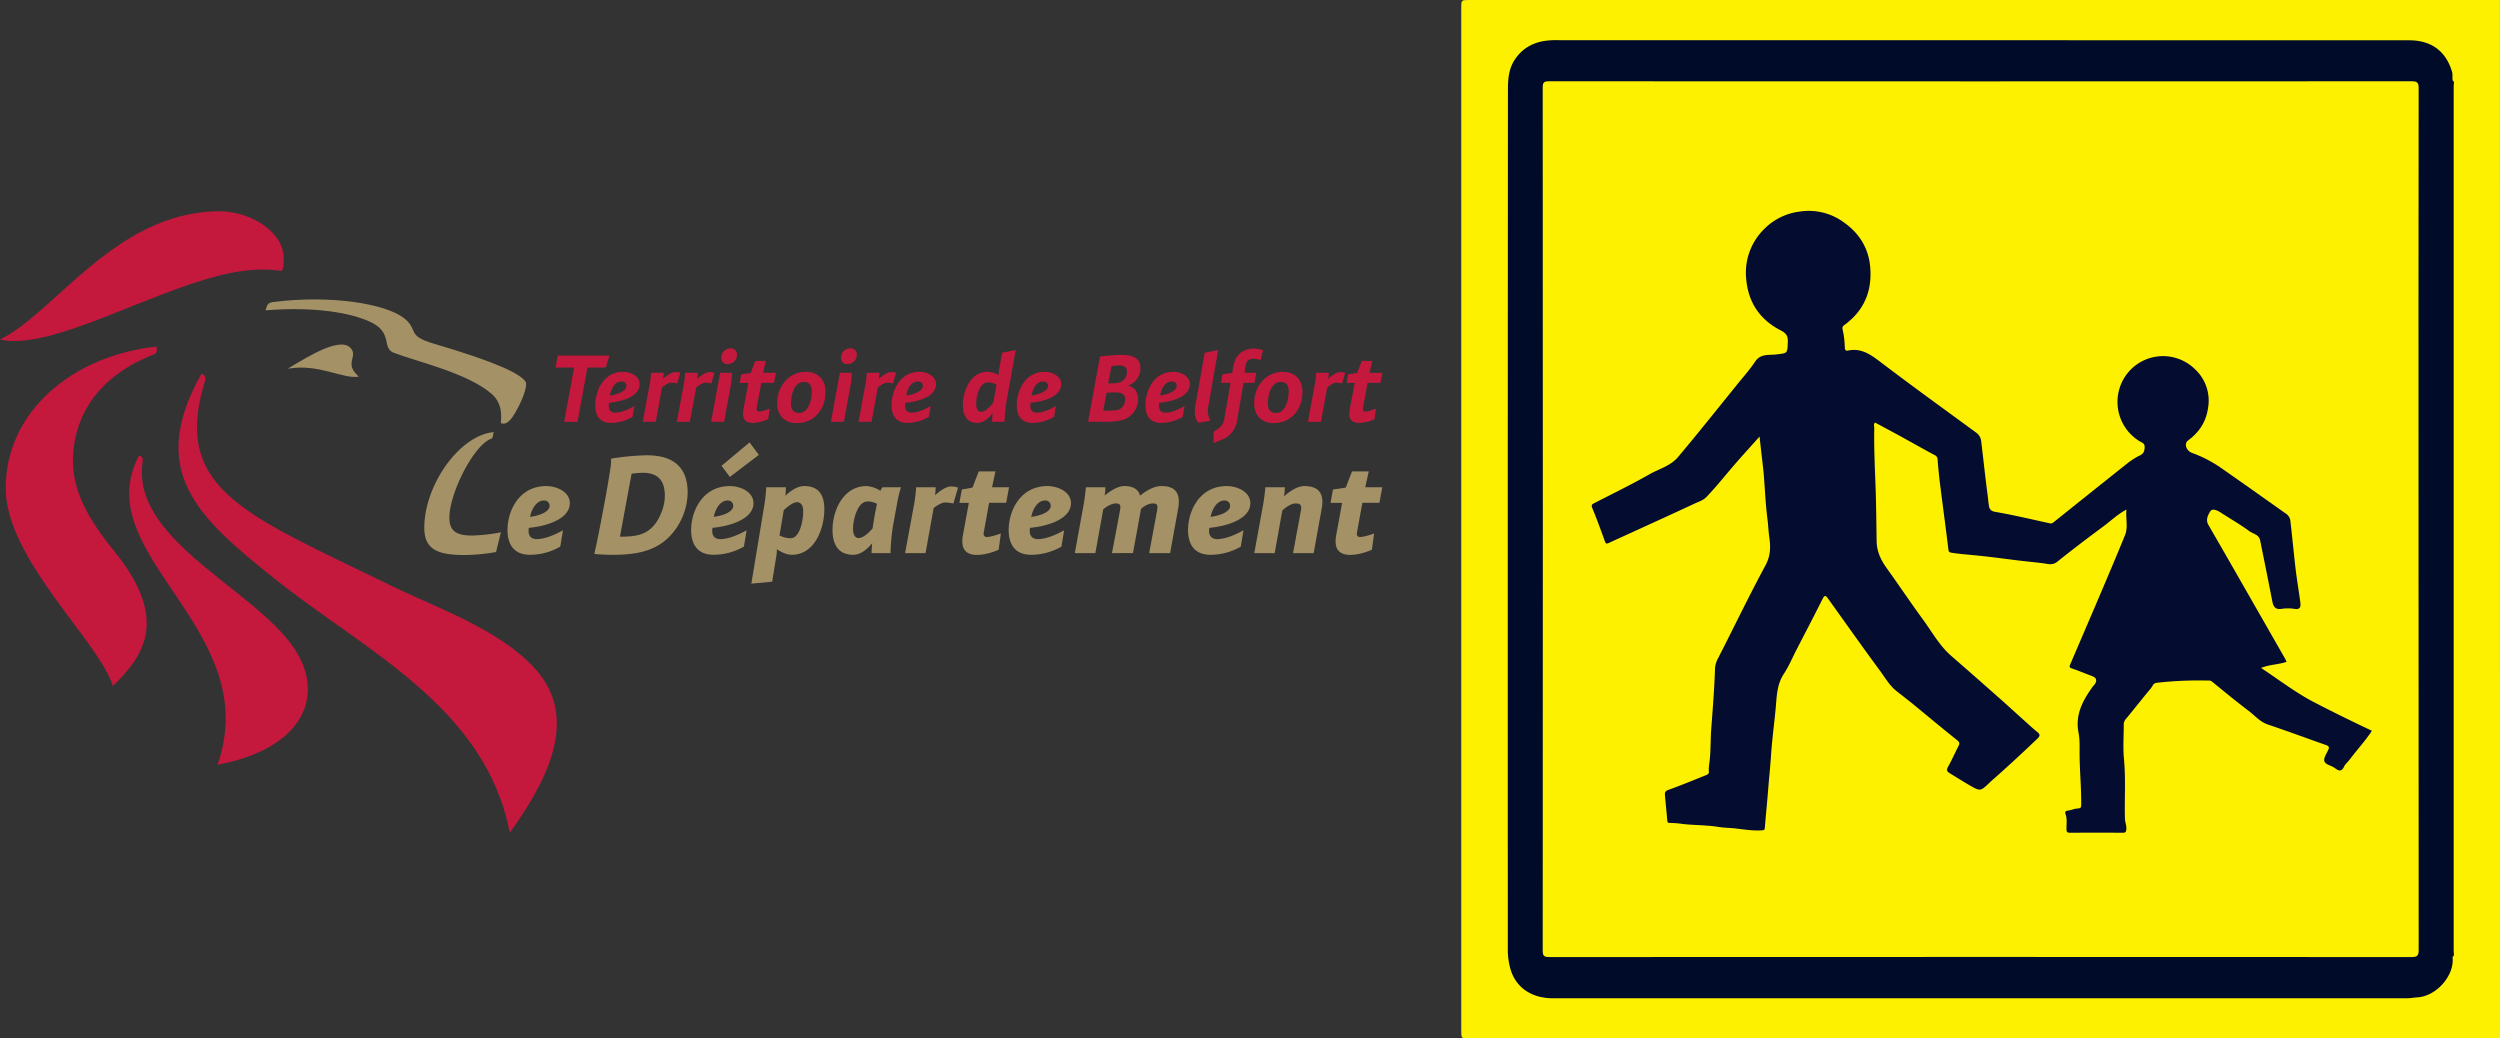 <svg id="Calque_1" data-name="Calque 1" xmlns="http://www.w3.org/2000/svg" viewBox="0 0 1539.77 639.6"><rect x="0" y="0" width="1539.77" height="639.6" fill="#333333" stroke="none"/><defs><style>.cls-1{fill:#fdf100;}.cls-2{fill:#000b29;}.cls-3{fill:#040b2a;}.cls-4{fill:#040c30;}.cls-5{fill:#c5183d;}.cls-6{fill:#a49266;}</style></defs><path class="cls-1" d="M1539.77,639.6H905c-5,0-5,0-5-4.92V4.91C900,0,900,0,905,0h634.73Z" transform="translate(0 0)"/><path class="cls-2" d="M1510.55,589.44c1.3,11.3-9.81,24.1-21.63,24.84-2.15.13-4.38.56-6.58.56h-526c-12.38,0-23.18-6.13-26.37-19.26a41.92,41.92,0,0,1-1.29-9.78q-.09-264.85.07-529.71c0-6.54.19-13.3,4.23-19.37,4.15-6.27,9.68-9.68,16.78-11.26a48.57,48.57,0,0,1,10.7-.7q261.7,0,523.4.06c12.88,0,22.41,6,26.37,19.42.52,1.75.11,3.46.35,5.18.63,1.31.32,2.71.32,4.06V585.39C1510.89,586.73,1511.18,588.13,1510.55,589.44Z" transform="translate(0 0)"/><path class="cls-3" d="M1510.55,589.44v-540c1.35.91.67,2.29.67,3.42q.06,266.6,0,533.19C1511.22,587.15,1511.89,588.53,1510.55,589.44Z" transform="translate(0 0)"/><path class="cls-1" d="M1489.59,320.08q0,132.53.09,265c0,3.7-1,4.38-4.48,4.38q-265.47-.13-530.93,0c-3.19,0-4.1-.61-4.1-4q.15-265.8,0-531.6c0-3.21.87-3.8,3.9-3.8q265.65.12,531.3,0c3.3,0,4.3.67,4.29,4.18Q1489.51,187.21,1489.59,320.08Z" transform="translate(0 0)"/><path class="cls-3" d="M1509.59,54.89V587.07h-.38V54.93Z" transform="translate(0 0)"/><path class="cls-4" d="M1083.72,268.87c-6.5,7.32-12.61,13.94-18.4,20.81-4.68,5.56-9.29,11.16-14.31,16.42-1.91,2-4.56,2.8-7,3.92-12.85,6-25.76,11.88-38.66,17.78-4.84,2.22-9.7,4.4-14.53,6.63-1.21.56-1.79.53-2.32-.95-2.5-6.93-5-13.86-7.85-20.67-.83-2,.28-2.38,1.44-3,11.21-5.82,22.63-11.28,33.57-17.56,6-3.44,13.1-5.15,17.78-10.67,6.1-7.21,12.06-14.54,18-21.87s12-14.86,18-22.3c3.9-4.87,8.12-9.53,11.57-14.7,3.27-4.91,8.27-3.9,12.62-4.38,7.38-.82,7.24-.44,7.5-7.76.13-3.6-.88-5.28-4.34-7.06-12.92-6.65-20.16-17.3-21.33-32.14a37.66,37.66,0,0,1,10.64-29.83,37.26,37.26,0,0,1,22.37-11.23,36.46,36.46,0,0,1,27.55,6.93c10,7.17,15.53,17,16,29.47.6,14.12-4.76,25.27-16.16,33.55a2.21,2.21,0,0,0-1,2.56,56,56,0,0,1,1.36,10.87c.11,1.41.16,2.6,2,2.22,8.31-1.72,14.12,2.6,20.33,7.32,19.4,14.75,39.18,29,58.82,43.4a7.4,7.4,0,0,1,2.88,5.31c1.32,10.83,2.45,21.67,3.87,32.48.27,2.07.47,4.14.74,6.2.3,2.25.64,4.05,4,4.64,11.35,1.94,22.56,4.65,33.82,7.09,1.15.25,1.8-.42,2.6-1.06q22.35-17.91,44.76-35.73a44.63,44.63,0,0,1,8-5.1c2.29-1.11,2.74-2.55,2.86-4.9.13-2.58-1.58-2.88-3.11-3.79a28.37,28.37,0,0,1-6.74-42.74,28,28,0,0,1,39.49-2.88c.48.41.94.84,1.39,1.28A26.34,26.34,0,0,1,1360,251c-1.22,8.8-5.44,15.16-12.33,20.26-2.65,2-1.2,6.3,2.37,7.67a78.29,78.29,0,0,1,16.55,8.33c14,9.67,27.86,19.61,41.78,29.42a6.34,6.34,0,0,1,2.36,4.77c1.11,9.51,2,19,3.09,28.54.83,6.91,2,13.78,2.93,20.68.35,2.62.38,5-3.63,4.33a25.83,25.83,0,0,0-7.85,0c-3.64.54-5-1.06-5.68-4.35-2.45-12.63-5-25.25-7.56-37.87-.73-3.59-4.43-4-6.74-5.7-5.65-4.18-11.81-7.65-17.71-11.5-2.1-1.37-5.06-2.59-6.25-.64-1.33,2.15-3,5.08-1.2,8.28,9.19,15.85,18.26,31.77,27.37,47.67q9.94,17.37,19.88,34.74c.36.64.62,1.33.93,2-5,1.75-10.32,1.55-15.72,3.76,11.09,7.3,21.38,15.31,33.09,21.34,11.56,6,23.2,11.69,35.19,17.36-4.15,6.36-9.29,11.84-13.76,17.82-1.1,1.47-2.66,2.69-3.42,4.31-1.65,3.48-3.44,2.46-5.74.77-2.1-1.55-5.77-2-6.37-4.25-.53-2,1.44-4.68,2.47-7,.73-1.6.14-2.3-1.3-2.8-12-4.24-23.87-8.65-35.91-12.68-4.89-1.64-8-5.5-11.83-8.4-7.71-5.82-15.17-12-22.67-18.09-1-.86-2.09-.59-3.16-.62a227.71,227.71,0,0,0-30.78,1.39c-2.37.25-2.58,2.13-3.57,3.3-5.28,6.27-10.3,12.76-15.54,19.06a5.22,5.22,0,0,0-1.26,3.68c0,7-.52,14,.14,21,1.16,12.2.28,24.39.59,36.58.06,2.24,1.09,4.28.86,6.58-.16,1.53-.41,2.17-2.11,2.16q-16.3-.11-32.62,0c-1.63,0-2.11-.48-2.13-2.12-.06-3.19.56-6.42-.65-9.57-.39-1,0-1.75,1.46-1.93,2-.25,4-1.22,6-1.32s2.25-.64,2.26-2.38c.1-10.7-1-21.37-1-32.07,0-4,.15-8.23-.63-12.19-2.21-11.2,2.66-20,8.81-28.51.29-.4.67-.74,1-1.14,1.86-2.59,1.23-4.3-1.75-5.38-4.09-1.49-8.09-3.24-12.21-4.6-1.9-.62-1.35-1.6-.9-2.66,5.79-13.57,11.65-27.12,17.42-40.7,5.49-12.93,11-25.82,16.29-38.85,1.93-4.81.29-10,.82-15.64-5.54,3-9.64,7-14.17,10.35-9.61,7.12-19.15,14.34-28.48,21.83-2.94,2.36-5.92,1.25-8.61.91-5.83-.72-11.68-1.26-17.5-2-8-1-16-2.08-24.08-2.87-4.89-.48-9.77-.84-14.63-1.58-1.5-.23-2-.44-2.18-2.09-1.64-13.48-3.47-26.93-5.16-40.4-.63-5-1.1-10-1.49-15a3,3,0,0,0-1.93-2.75c-6.74-3.62-13.39-7.39-20.09-11.07-5.43-3-10.89-5.89-16.44-8.89-1.19.86-.52,2.21-.54,3.32-.29,14.33.62,28.63,1,42.94.22,8.94.31,17.89.45,26.83.11,6.41,2.66,11.65,6.3,16.71,7.53,10.46,14.7,21.19,22.31,31.6,5.55,7.59,10.09,16,17.34,22.28q15.48,13.47,30.83,27.09c5.37,4.75,10.63,9.62,16,14.41,2,1.82,4,3.65,6.12,5.35,1.69,1.37,2,2.34.17,4.07-9.43,9-18.92,17.83-28.72,26.39-.28.25-.53.53-.8.79-5.66,5.36-5.69,5.41-12.3,1.59-4.19-2.43-8.27-5-12.43-7.55-1.65-1-1.85-2-.85-3.79,2.3-4.14,4.22-8.49,6.4-12.71.86-1.66.82-2.46-.92-3.83-9-7.14-17.86-14.59-26.78-21.9-3.4-2.78-6.9-5.45-10.36-8.17-4.44-3.5-7.17-8.43-10.43-12.84-10.85-14.68-21.35-29.61-32-44.45-1.24-1.73-2-1.89-3.12.36-5.27,10.54-10.74,21-16.15,31.47-2.56,5-4.73,10.18-7.78,14.82-4.31,6.54-4.33,13.82-5,21.1-.9,9.65-2.23,19.28-2.86,28.94-.42,6.53-1.13,13-1.64,19.52-.66,8.46-1.51,16.91-2.21,25.36-.1,1.21-.65,1.36-1.65,1.42-5.35.37-10.67-.46-15.9-1.1-3.65-.45-7.33-.39-11-1-7.16-1.14-14.51-1-21.75-1.77a57.43,57.43,0,0,0-8.08-.67c-1,0-1.57-.16-1.67-1.38-.43-5.27-1-10.52-1.46-15.78-.14-1.58.2-2.51,2.13-3.2,7.74-2.79,15.35-5.92,23-9,.85-.35,2.07-.65,1.94-2.28-.22-2.58.35-5.14.59-7.71.58-6.29.42-12.64.89-18.94.93-12.32,1.94-24.62,2.3-37a15.18,15.18,0,0,1,1.92-6.19c9.71-19,19-38.33,29.14-57.12,3.17-5.85,3.25-11.44,2.39-17.21-.54-3.64-.63-7.32-1.1-11-1.29-9.75-1.61-19.63-2.47-29.45C1085.42,283.61,1084.55,276.58,1083.72,268.87Z" transform="translate(0 0)"/><path class="cls-5" d="M174.1,154.22c-2.56-11.73-19.44-24.86-41.77-24.09C70.18,132.3,33.9,192.48,0,209.13c27.11,5.89,73.27-19.23,116.9-34,24.35-8.26,41-10.62,56.74-8.22C174.73,164.64,175.37,160.11,174.1,154.22Z" transform="translate(0 0)"/><path class="cls-5" d="M124.14,230.1c-33.84,60.19-2.54,88.24,44.33,125.82,56.08,44.95,130.59,79.17,145.5,157,20.69-28.87,44.06-69,16.12-100.44-22-24.71-59.95-37.5-88.89-51.62-88.31-43.15-134.37-58.64-115.8-123.33C126.58,233.44,127.68,231.85,124.14,230.1Z" transform="translate(0 0)"/><path class="cls-5" d="M3.54,301.29C4,344.75,61,395,69.54,422.49c19.26-18.66,34.73-41.1.89-82.93C53.89,319.16,43.81,301.22,45,280.4,47.19,244,74,226.11,95.27,218.06c1.25-.64,1.69-2.13,1.07-4.58C43.72,219.13,3.05,254.48,3.54,301.29Z" transform="translate(0 0)"/><path class="cls-5" d="M185.36,406.59C166.42,366.17,80.66,336,87.76,284.83c.33-2.25.69-3.11-2.06-4.35C53,341.63,163.31,387,134,471,182.07,462,198.22,434,185.36,406.59Z" transform="translate(0 0)"/><path class="cls-6" d="M216.8,215.5c2.83,4.87-4.69,8.71,4.24,16.48-9.75,1.67-24.79-8.25-43.81-4.88C191.1,218.66,211.37,206.22,216.8,215.5Z" transform="translate(0 0)"/><path class="cls-6" d="M323.79,235.22c-3.18-5-18-12.2-56.63-23.55-17.27-5.07-9-8.47-18.4-15.78-11.25-8.71-44.49-14.4-80.37-9.88-3.56.54-3.68,1.38-4.87,5.12,30.78-2.45,53.11,1.62,65,7.35,13.59,6.53,6.46,15.92,14.09,18.84,13.85,5.33,45.7,12.47,60.41,25.45,7,6.21,5.6,15.21,5.46,17.81,1.8.77,4.75.91,8.91-6.46C323.72,243,324.61,236.51,323.79,235.22Z" transform="translate(0 0)"/><path class="cls-6" d="M478.26,341.78l-2.68,16.5-12.82,1.18,8-48.36a94.33,94.33,0,0,0,1.18-11H484a46.38,46.38,0,0,1-.26,5.27s5.62-6,11.57-6c9.3,0,12.4,5.93,12.4,14.23,0,11.82-5.86,28.09-20,28.09-4.6,0-9.21-3.44-9.21-3.44A32,32,0,0,1,478.26,341.78Zm4.45-27.56-2.61,15.59a15.52,15.52,0,0,0,6.88,1.68c5.7,0,7.71-11.14,7.71-16.17,0-2.69-.5-6-3.94-6C488.89,309.34,486.06,311.1,482.71,314.22Z" transform="translate(0 0)"/><path class="cls-6" d="M536.82,340.69a49.54,49.54,0,0,1,.42-6.2c-3.77,4.61-7.71,7.21-11.82,7.21-9.3,0-12.66-6.71-12.66-15.26,0-12.41,6.88-27.06,20.88-27.06a17.62,17.62,0,0,1,8.62,2.92,11.47,11.47,0,0,1,1.26-2.17h11.37a79.15,79.15,0,0,0-2.18,8.87L550,323.92a125.62,125.62,0,0,0-1.52,16.77Zm-2.43-31.85c-6.37,0-9,11.49-9,16.93,0,2.85.84,5.61,3.52,5.61,2.26,0,5.7-2.51,8.55-6,.75-5.28,1.59-10.06,2.68-15.08A12.39,12.39,0,0,0,534.39,308.84Z" transform="translate(0 0)"/><path class="cls-6" d="M587.2,310.1a24.39,24.39,0,0,0-5.45-.59c-1.43,0-4.53,1.59-6.71,3.43l-5,27.75h-12.6L563,310.6a96.8,96.8,0,0,0,1.26-10.47H576.3a41,41,0,0,1-.42,4.95s5.7-5.46,9.72-5.46c3.36,0,4.45.76,4.45.76Z" transform="translate(0 0)"/><path class="cls-6" d="M592.7,333.4a20.73,20.73,0,0,1,.42-4l3.6-19.69h-5.83l1.51-8.21,6.56-1.18,3.85-10h10.31L611,300.13h10.47l-1.76,9.55H609.2L605.89,328a4.78,4.78,0,0,0-.08.75,1.83,1.83,0,0,0,1.64,2h.36c2.77,0,8.63-2.17,8.63-2.17l-1.34,10s-6.79,3.19-13.41,3.19C594.62,341.7,592.7,337.92,592.7,333.4Z" transform="translate(0 0)"/><path class="cls-6" d="M712.74,314a13.86,13.86,0,0,0,.16-1.58c0-2.1-1.17-2.35-2.85-2.35-3.76,0-7.29,3.35-7.29,3.35l-4.94,27.24H684.89l5-26.66a13.86,13.86,0,0,0,.16-1.58c0-2.1-1.17-2.35-2.84-2.35-3.6,0-7.71,3.6-7.71,3.6l-4.86,27H662l5.45-30.09c1-5.61,1.34-10.47,1.34-10.47h12a33.52,33.52,0,0,1-.42,5.1s6.7-5.85,12-5.85c5.62,0,8.89,2.17,9.81,5.93,2.93-2.34,8-5.93,13.07-5.93,8.13,0,10.81,3.93,10.81,9.55a25.53,25.53,0,0,1-.42,4.27l-4.94,27.49H707.79Z" transform="translate(0 0)"/><path class="cls-6" d="M801.27,314.29a12.67,12.67,0,0,0,.16-1.51c0-2.43-1.59-2.68-3.43-2.68-3.94,0-8.22,4.35-8.22,4.35l-4.69,26.24H772.52L778,310.6c1-5.61,1.34-10.47,1.34-10.47h12a44.11,44.11,0,0,1-.5,5.62s6.46-6.37,12.57-6.37c7.88,0,11.06,3.68,11.06,9.72a23.46,23.46,0,0,1-.42,4.1l-4.94,27.49H796.4Z" transform="translate(0 0)"/><path class="cls-6" d="M822.6,333.4a20.73,20.73,0,0,1,.42-4l3.6-19.69H819.5L821,301.5l7.87-1.18,3.85-10h10.32l-2.16,9.81h10.47l-1.76,9.55H839.1L835.76,328a4.8,4.8,0,0,0-.09.75,1.83,1.83,0,0,0,1.64,2h.36c2.77,0,8.64-2.17,8.64-2.17l-1.35,10s-6.78,3.19-13.4,3.19C824.52,341.7,822.6,337.92,822.6,333.4Z" transform="translate(0 0)"/><path class="cls-6" d="M304.1,266.15c-21.16,1.92-42.77,32.67-42.77,58.92,0,13.53,8.45,16.78,25,16.78A121,121,0,0,0,305.51,340l3-12.15a108.59,108.59,0,0,1-17.62,2c-9.64,0-14.11-2.63-14.11-11.06,0-14.94,15.2-45.52,26.39-48.8Z" transform="translate(0 0)"/><path class="cls-6" d="M398.29,280.41c15.71,0,25.25,6.67,25.25,23.12A39.93,39.93,0,0,1,412,330.8c-9.65,9.64-22.64,10.92-35.35,10.92-2.76,0-8.06-.23-10.61-.56,1.89-7.46,8.61-43,9.81-52.08a33.26,33.26,0,0,0,.53-6.61A159,159,0,0,1,398.29,280.41Zm3.73,44c3.45-3.45,7.46-11.49,7.46-18.85,0-9.16-3.76-14.37-13.67-14.37a52,52,0,0,0-6.82.6l-7.16,38.76C392.14,330.6,397.34,329.14,402,324.46Z" transform="translate(0 0)"/><path class="cls-6" d="M326.4,341.7c-10.55,0-13.83-7.28-13.83-15.26,0-11.49,6.87-27.06,23.88-27.06,6.23,0,14.5,3.39,14.5,10.55,0,9.14-12.81,14-25.23,15.17a12.19,12.19,0,0,0-.16,2.09c0,2.79,1.55,4.86,5,4.86,4.74,0,10.79-2.42,16.18-5.44l-1.68,10.06A37.5,37.5,0,0,1,326.4,341.7Zm.08-23.39c4.87-.5,12-2.81,12-6.71a3.21,3.21,0,0,0-3.07-3.34,3.05,3.05,0,0,0-.43,0c-4.3,0-7.4,4.69-8.5,10Z" transform="translate(0 0)"/><path class="cls-6" d="M449.52,293.76l-5.12-6.88,17.27-14.4,5.7,7.7Zm-10,47.94c-10.55,0-13.84-7.28-13.84-15.26,0-11.49,6.88-27.06,23.89-27.06,6.23,0,14.5,3.39,14.5,10.55,0,9.14-12.81,14-25.23,15.17a12.19,12.19,0,0,0-.17,2.09c0,2.79,1.56,4.86,5,4.86,4.74,0,10.79-2.42,16.18-5.44l-1.67,10.06a37.63,37.63,0,0,1-18.63,5Zm.08-23.39c4.87-.5,12-2.81,12-6.71a3.22,3.22,0,0,0-3.09-3.34,3,3,0,0,0-.42,0c-4.27,0-7.36,4.69-8.46,10Z" transform="translate(0 0)"/><path class="cls-6" d="M635.08,341.7c-10.55,0-13.83-7.28-13.83-15.26,0-11.49,6.87-27.06,23.88-27.06,6.23,0,14.5,3.39,14.5,10.55,0,9.14-12.8,14-25.22,15.17a11.27,11.27,0,0,0-.17,2.09c0,2.79,1.56,4.86,5,4.86,4.73,0,10.78-2.42,16.17-5.44l-1.67,10.06A37.64,37.64,0,0,1,635.08,341.7Zm.08-23.39c4.87-.5,12-2.81,12-6.71a3.22,3.22,0,0,0-3.09-3.34,3,3,0,0,0-.42,0c-4.3,0-7.39,4.69-8.49,10Z" transform="translate(0 0)"/><path class="cls-6" d="M745.54,341.7c-10.54,0-13.82-7.28-13.82-15.26,0-11.49,6.87-27.06,23.88-27.06,6.23,0,14.5,3.39,14.5,10.55,0,9.14-12.81,14-25.23,15.17a11.27,11.27,0,0,0-.17,2.09c0,2.79,1.56,4.86,5,4.86,4.73,0,10.78-2.42,16.17-5.44l-1.67,10.06A37.5,37.5,0,0,1,745.54,341.7Zm.09-23.39c4.86-.5,12-2.81,12-6.71a3.22,3.22,0,0,0-3.09-3.34,3,3,0,0,0-.42,0c-4.3,0-7.39,4.69-8.49,10Z" transform="translate(0 0)"/><path class="cls-5" d="M373.12,226.37H361.81l-6.11,33.42h-8.22l6.12-33.42H342.16l1.36-7.37h31.83Z" transform="translate(0 0)"/><path class="cls-5" d="M417.06,236.14a19.12,19.12,0,0,0-3.77-.44c-1.17,0-3.21,1-5.56,3l-3.84,21.09h-8l4.21-22.72a53.14,53.14,0,0,0,.86-7.44h7.79a35.1,35.1,0,0,1-.32,3.69c.62-.56,4.58-4.13,7.42-4.13a8.7,8.7,0,0,1,3.16.44Z" transform="translate(0 0)"/><path class="cls-5" d="M438.15,236.14a19.11,19.11,0,0,0-3.76-.44c-1.18,0-3.22,1-5.57,3l-3.93,21.09h-8l4.2-22.72a53.14,53.14,0,0,0,.86-7.44h7.79a35.08,35.08,0,0,1-.31,3.69c.62-.56,4.58-4.13,7.42-4.13a8.62,8.62,0,0,1,3.15.44Z" transform="translate(0 0)"/><path class="cls-5" d="M450.33,236.07,446,259.79h-8l5.56-30.16h7.29A51.31,51.31,0,0,1,450.33,236.07Zm-2.09-11.85a3.65,3.65,0,0,1-4-3.27,4,4,0,0,1,0-.6,5.77,5.77,0,0,1,5.68-5.83,3.79,3.79,0,0,1,4,3.57c0,.13,0,.25,0,.38a5.67,5.67,0,0,1-5.59,5.75Z" transform="translate(0 0)"/><path class="cls-5" d="M476.76,235.83h-7.87l-2.78,14.89a7,7,0,0,0-.13,1.12,1.46,1.46,0,0,0,1.27,1.63,1.88,1.88,0,0,0,.41,0c2.09,0,6.36-1.81,6.36-1.81l-.86,6.51a24.56,24.56,0,0,1-9.34,2.31c-4.82,0-6.18-2.43-6.18-5.63a19.18,19.18,0,0,1,.31-3.12l3-15.89h-5.37l.92-5.26,5.87-.87,2.84-7.39h6.49L470,229.63h7.86Z" transform="translate(0 0)"/><path class="cls-5" d="M490.83,260.6c-7.6,0-12.18-4.76-12.18-12.27,0-10.13,7-19.32,17.68-19.32,7.54,0,12.12,4.87,12.12,12.38C508.45,252,501.52,260.6,490.83,260.6Zm4.33-25.38c-6.12,0-8,8.08-8,13.21,0,3.44,1.24,5.94,4.82,5.94,6.12,0,8-7.94,8-13.07C500,237.76,498.89,235.22,495.16,235.22Z" transform="translate(0 0)"/><path class="cls-5" d="M524.09,236.07l-4.33,23.72h-8l5.56-30.16h7.29A53.25,53.25,0,0,1,524.09,236.07ZM522,224.22a3.65,3.65,0,0,1-4-3.27,4,4,0,0,1,0-.6,5.77,5.77,0,0,1,5.69-5.83,3.79,3.79,0,0,1,4,3.55,2.67,2.67,0,0,1,0,.4,5.67,5.67,0,0,1-5.59,5.75Z" transform="translate(0 0)"/><path class="cls-5" d="M550,236.14a19.12,19.12,0,0,0-3.77-.44c-1.18,0-3.22,1-5.57,3l-3.89,21.09h-8l4.2-22.72a53.18,53.18,0,0,0,.88-7.44h7.78a32.59,32.59,0,0,1-.31,3.69c.62-.56,4.58-4.13,7.42-4.13a8.62,8.62,0,0,1,3.15.44Z" transform="translate(0 0)"/><path class="cls-5" d="M620.05,246.52a123.26,123.26,0,0,0-1.36,13.27h-7.6a48.33,48.33,0,0,1,.31-5.51c-.68,1-4.27,6.19-9.58,6.19-6.92,0-8.78-5.69-8.78-11,0-9.07,5-20.51,15.2-20.51a14.84,14.84,0,0,1,6.74,2s.19-2.19.43-3.63l1.86-10.08,8.34-1.74Zm-11.56-11c-5.32,0-7.23,8.64-7.23,13.14,0,2.51.62,5,3,5,2,0,5-2.26,7.6-5.82l1.91-10.9a10.39,10.39,0,0,0-5.28-1.38Z" transform="translate(0 0)"/><path class="cls-5" d="M694.74,237.51c4.57.88,6.24,4.94,6.24,8.39a13.43,13.43,0,0,1-10.51,13,50.34,50.34,0,0,1-10.25.87H670.14l7.35-40.1a107.3,107.3,0,0,1,13.4-1.11c8.22,0,11.5,3.07,11.5,8.13A11.17,11.17,0,0,1,694.74,237.51Zm-4.33,4.63a10.2,10.2,0,0,0-3.34-.44c-2.78,0-5.5.19-5.5.19l-2.1,11H682a31.15,31.15,0,0,0,6.61-.44c2.84-.94,4.38-3.57,4.38-6.63a3.57,3.57,0,0,0-2.53-3.63Zm-.8-17.07a24.69,24.69,0,0,0-5.07.49l-2,10.58,3.28-.07a14.38,14.38,0,0,0,3.52-.44,6.76,6.76,0,0,0,4.76-6.75C694.06,226.69,693,225.07,689.61,225.07Z" transform="translate(0 0)"/><path class="cls-5" d="M744.1,251a13.42,13.42,0,0,0-.21,2.19,13.64,13.64,0,0,0,1.68,5.94L738,260.41a12.08,12.08,0,0,1-2.1-6.81,18.58,18.58,0,0,1,.31-3.57L742,217.3l8.28-1.74Z" transform="translate(0 0)"/><path class="cls-5" d="M776.44,221.81a17,17,0,0,0-4.57-.88c-3.09,0-4.51,1.82-4.94,5.76l-.31,2.94h7.1l-1.05,6.2h-6.78l-3.83,22.64a15.94,15.94,0,0,1-6.49,10.83c-1.6,1.12-8.09,3.56-8.09,3.56v-7c5.13-2.87,6.12-5.05,6.73-8.69l3.68-21.34H752l.93-5.32,6-.81.56-3.26a18,18,0,0,1,1.17-4.44c1.67-4.07,5.32-7.26,11.68-7.26a18.11,18.11,0,0,1,5.56.93Z" transform="translate(0 0)"/><path class="cls-5" d="M784.6,260.6c-7.6,0-12.17-4.76-12.17-12.27,0-10.13,7-19.32,17.67-19.32,7.54,0,12.12,4.87,12.12,12.38C802.22,252,795.3,260.6,784.6,260.6Zm4.29-25.38c-6.11,0-8,8.08-8,13.21,0,3.44,1.23,5.94,4.82,5.94,6.12,0,8-7.94,8-13.07C793.82,237.76,792.64,235.22,788.89,235.22Z" transform="translate(0 0)"/><path class="cls-5" d="M826.62,236.14a19.12,19.12,0,0,0-3.77-.44c-1.17,0-3.05,1-5.4,3l-3.89,21.09h-8l4.2-22.72a53.14,53.14,0,0,0,.86-7.44h7.79a32.59,32.59,0,0,1-.31,3.69c.62-.56,4.41-4.13,7.25-4.13a8.7,8.7,0,0,1,3.16.44Z" transform="translate(0 0)"/><path class="cls-5" d="M850.23,235.83h-7.9l-2.78,14.89a6,6,0,0,0-.13,1.12,1.46,1.46,0,0,0,1.25,1.63,2,2,0,0,0,.42,0c2.1,0,6.36-1.81,6.36-1.81l-.86,6.51a24.56,24.56,0,0,1-9.34,2.31c-4.82,0-6.18-2.43-6.18-5.63a17.2,17.2,0,0,1,.32-3.12l3-15.89h-5l.93-5.26,5.54-.87,2.84-7.39h6.5l-1.67,7.32h7.9Z" transform="translate(0 0)"/><path class="cls-5" d="M376.36,260.47c-7.13,0-9.76-4.67-9.76-10.89,0-8.8,5.06-20.56,17.17-20.56,4.9,0,10.19,2.76,10.19,7.5,0,7.23-9.19,10.6-18.9,11.57a13.64,13.64,0,0,0-.12,1.81c0,2.47,1.22,4.26,4.08,4.26,3.51,0,7.89-1.85,11.67-4.13l-1.11,6.69A26.12,26.12,0,0,1,376.36,260.47Zm-.74-16.89c4.53-.54,10.25-2.72,10.25-5.87,0-1.57-1-2.75-3.21-2.75C378.83,235,376.49,239.14,375.62,243.58Z" transform="translate(0 0)"/><path class="cls-5" d="M558.89,260.47c-7.14,0-9.76-4.67-9.76-10.89,0-8.8,5-20.56,17.16-20.56,4.91,0,10.2,2.76,10.2,7.5,0,7.23-9.19,10.6-18.91,11.57a13.64,13.64,0,0,0-.12,1.81c0,2.47,1.21,4.26,4.08,4.26,3.51,0,7.89-1.85,11.67-4.13l-1.1,6.69A26.22,26.22,0,0,1,558.89,260.47Zm-.75-16.89c4.53-.54,10.26-2.72,10.26-5.87,0-1.57-1-2.75-3.21-2.75-3.85,0-6.19,4.18-7.06,8.62Z" transform="translate(0 0)"/><path class="cls-5" d="M636,260.47c-7.13,0-9.76-4.67-9.76-10.89,0-8.8,5.07-20.56,17.17-20.56,4.91,0,10.2,2.76,10.2,7.5,0,7.23-9.19,10.6-18.9,11.57a13.65,13.65,0,0,0-.13,1.81c0,2.47,1.22,4.26,4.08,4.26,3.51,0,7.89-1.85,11.68-4.13l-1.11,6.69A26.25,26.25,0,0,1,636,260.47Zm-.74-16.89c4.54-.54,10.26-2.72,10.26-5.87,0-1.57-.95-2.75-3.21-2.75C638.5,235,636.16,239.14,635.29,243.58Z" transform="translate(0 0)"/><path class="cls-5" d="M715.25,260.47c-7.13,0-9.76-4.67-9.76-10.89,0-8.8,5.06-20.56,17.16-20.56,4.91,0,10.2,2.76,10.2,7.5,0,7.23-9.19,10.6-18.9,11.57a13.65,13.65,0,0,0-.13,1.81c0,2.47,1.21,4.26,4.08,4.26,3.51,0,7.89-1.85,11.67-4.13l-1.1,6.69A26.22,26.22,0,0,1,715.25,260.47Zm-.75-16.89c4.54-.54,10.26-2.72,10.26-5.87,0-1.57-1-2.75-3.21-2.75C717.71,235,715.37,239.14,714.5,243.58Z" transform="translate(0 0)"/></svg>